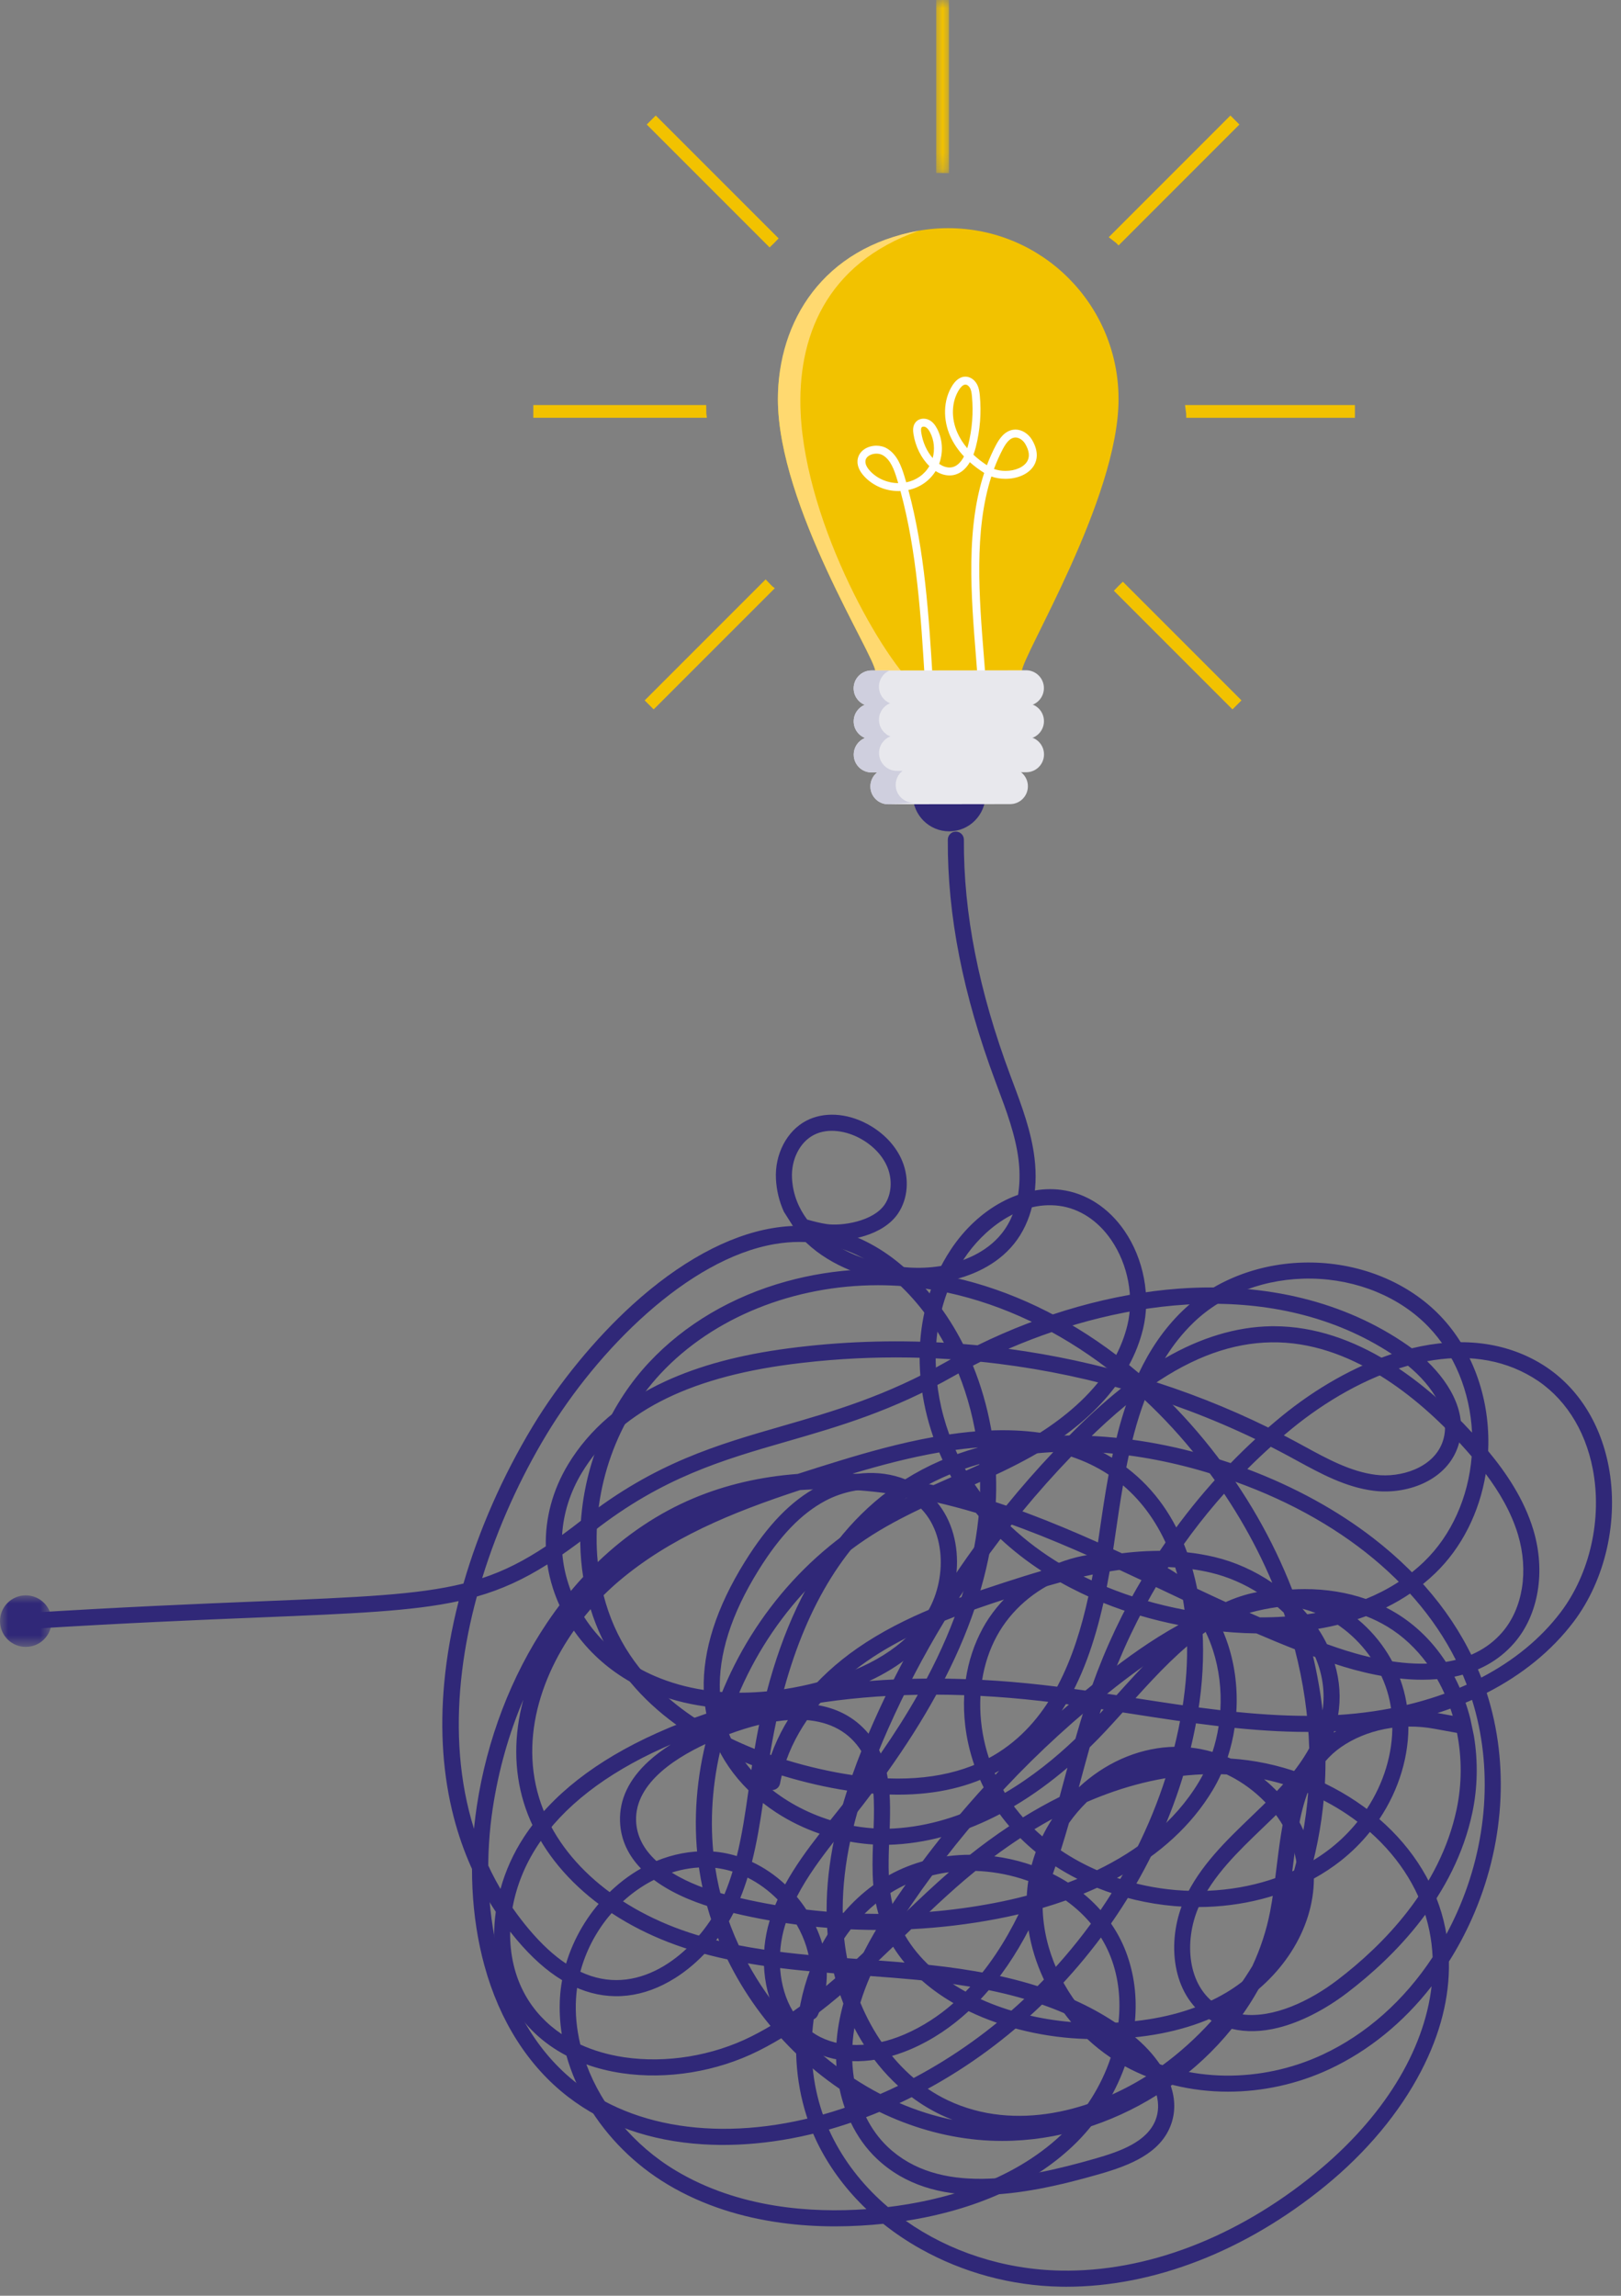 <?xml version="1.0" encoding="UTF-8"?>
<!DOCTYPE svg PUBLIC '-//W3C//DTD SVG 1.0//EN'
          'http://www.w3.org/TR/2001/REC-SVG-20010904/DTD/svg10.dtd'>
<svg height="143" viewBox="0 0 101 143" width="101" xmlns="http://www.w3.org/2000/svg" xmlns:xlink="http://www.w3.org/1999/xlink"
><rect x="0" y="0" width="101" height="143" fill="#808080" stroke="none"/><defs
  ><path d="M0 0L3.213 0 3.213 3.212 0 3.212z" id="a"
    /><path d="M0 1.42108547e-14L1 1.42108547e-14 1 10.784 0 10.784z" id="c"
  /></defs
  ><g fill="none" fill-rule="evenodd"
  ><g
    ><path d="M91.835,108.127 C92.097,109.711 92.068,111.352 91.738,112.908 C90.636,118.105 86.895,121.875 83.951,124.121 C82.562,125.182 81.039,125.957 79.662,126.302 C78.611,126.567 77.627,126.589 76.746,126.374 C75.661,127.72 74.376,128.917 72.948,129.925 C73.221,130.732 73.26,131.585 72.929,132.426 C72.257,134.136 70.408,134.876 68.511,135.421 C66.065,136.124 63.471,136.721 61.048,136.721 C58.63,136.721 56.382,136.127 54.617,134.45 C53.961,133.827 53.424,133.07 53.015,132.219 C52.939,132.245 52.863,132.271 52.787,132.296 C49.754,133.308 46.64,133.748 43.783,133.567 C40.494,133.36 37.669,132.363 35.388,130.605 C32.925,128.708 31.126,125.884 30.183,122.436 C29.349,119.388 29.186,115.949 29.711,112.491 C30.339,108.351 31.849,104.409 34.078,101.091 C34.771,100.059 35.526,99.102 36.336,98.226 C36.12,96.857 36.094,95.428 36.267,93.982 C36.677,90.544 38.157,87.308 40.435,84.871 C42.651,82.5 45.611,80.753 48.995,79.819 C52.035,78.981 55.269,78.827 58.39,79.37 C58.635,78.836 58.92,78.323 59.244,77.833 C60.954,75.252 63.654,73.793 66.123,74.117 C67.675,74.32 69.074,75.226 70.063,76.667 C71.266,78.422 71.709,80.764 71.219,82.78 C71.023,83.584 70.724,84.332 70.35,85.026 C70.554,85.192 70.756,85.36 70.957,85.532 C71.632,84.103 72.505,82.787 73.665,81.665 C75.707,79.691 78.654,78.59 81.745,78.642 C84.839,78.695 87.744,79.898 89.717,81.941 C91.69,83.984 92.789,86.93 92.734,90.024 C92.732,90.144 92.728,90.264 92.722,90.384 C93.836,91.726 94.963,93.379 95.539,95.297 C96.317,97.89 95.864,100.584 94.357,102.329 C93.333,103.514 92.021,104.152 90.62,104.439 C90.861,104.901 91.074,105.389 91.257,105.899 C91.395,106.283 91.515,106.674 91.615,107.071 M53.961,131.877 C54.311,132.581 54.763,133.207 55.307,133.724 C58.475,136.733 63.62,135.784 68.234,134.458 C69.772,134.017 71.457,133.43 71.997,132.059 C72.195,131.554 72.199,131.027 72.069,130.51 C69.206,132.305 65.856,133.357 62.445,133.357 C61.932,133.357 61.418,133.334 60.904,133.285 C58.811,133.087 56.742,132.493 54.792,131.548 C54.517,131.662 54.24,131.772 53.961,131.877 M32.605,105.877 C31.713,107.974 31.064,110.249 30.701,112.641 C29.842,118.306 30.782,125.792 35.999,129.811 C39.986,132.883 46.143,133.457 52.47,131.346 C52.525,131.327 52.579,131.309 52.634,131.29 C52.502,130.91 52.393,130.515 52.309,130.11 C51.31,129.431 50.36,128.653 49.473,127.783 C47.753,126.097 46.35,124.147 45.325,122.05 C44.58,121.891 43.839,121.704 43.108,121.481 C37.814,119.873 33.897,116.429 32.63,112.27 C32.018,110.262 32.013,108.078 32.605,105.877 M56.043,130.999 C57.113,131.46 58.223,131.813 59.357,132.043 C59.107,131.948 58.862,131.843 58.622,131.729 C57.987,131.428 57.38,131.06 56.807,130.63 C56.554,130.757 56.299,130.879 56.043,130.999 M57.806,130.109 C58.205,130.38 58.621,130.619 59.051,130.824 C63.305,132.84 68.134,131.421 71.514,129.269 C71.099,128.618 70.533,128.029 69.968,127.574 C68.444,126.351 66.711,125.485 64.924,124.863 C62.768,126.947 60.373,128.711 57.806,130.109 M53.208,129.471 C53.741,129.82 54.289,130.141 54.851,130.433 C55.223,130.272 55.593,130.102 55.958,129.926 C55.078,129.12 54.297,128.157 53.643,127.06 C53.499,126.82 53.363,126.575 53.233,126.326 C53.054,127.402 53.051,128.469 53.208,129.471 M53.607,124.748 C54.377,126.614 55.52,128.235 56.927,129.437 C59.428,128.117 61.749,126.449 63.823,124.511 C61.512,123.834 59.163,123.518 57.1,123.32 C56.148,123.229 55.176,123.155 54.224,123.085 C53.989,123.625 53.78,124.18 53.607,124.748 M65.708,124.08 C67.431,124.722 69.102,125.594 70.595,126.793 C71.25,127.319 71.877,127.974 72.348,128.703 C73.485,127.881 74.539,126.928 75.496,125.87 C75.365,125.792 75.236,125.707 75.112,125.616 C72.849,123.954 72.754,120.598 73.813,118.285 C74.75,116.239 76.387,114.667 77.97,113.147 C78.19,112.936 78.409,112.725 78.627,112.513 C79.706,111.462 80.824,110.259 81.574,108.9 C81.511,106.841 81.208,104.773 80.677,102.732 C79.874,102.417 79.076,102.086 78.284,101.744 C77.278,101.731 76.365,101.656 75.6,101.564 C75.429,101.544 75.258,101.522 75.087,101.498 C75.033,101.524 74.978,101.55 74.924,101.577 C75.019,103.202 74.927,104.91 74.644,106.637 C73.707,112.357 71.133,117.82 67.201,122.436 C66.719,123.002 66.221,123.551 65.708,124.08 M46.595,122.294 C47.955,124.793 49.868,126.998 52.117,128.702 C52.059,127.832 52.107,126.933 52.267,126.031 C52.342,125.614 52.436,125.204 52.548,124.801 C52.313,124.19 52.116,123.56 51.96,122.917 C50.176,122.776 48.374,122.602 46.595,122.294 M77.423,125.479 C79.348,125.719 81.609,124.649 83.343,123.325 C86.153,121.181 89.72,117.597 90.758,112.7 C91.096,111.105 91.087,109.474 90.781,107.941 C90.311,107.857 89.837,107.771 89.361,107.683 C87.296,107.301 85.123,107.731 83.546,108.833 C83.179,109.089 82.863,109.38 82.588,109.701 C82.588,109.993 82.583,110.284 82.574,110.575 C82.456,114.252 81.525,117.931 79.881,121.215 C79.56,121.855 79.214,122.477 78.843,123.079 C78.439,123.915 77.962,124.717 77.423,125.479 M80.215,112.331 C79.921,112.643 79.622,112.942 79.326,113.231 C79.107,113.444 78.885,113.657 78.664,113.87 C77.148,115.325 75.581,116.829 74.724,118.702 C73.83,120.656 73.87,123.46 75.705,124.808 C75.853,124.917 76.007,125.013 76.165,125.095 C76.842,124.271 77.466,123.391 78.029,122.466 C78.533,121.385 78.91,120.246 79.138,119.066 C79.307,118.195 79.423,117.251 79.535,116.339 C79.703,114.983 79.873,113.607 80.215,112.331 M54.681,122.114 C55.515,122.176 56.361,122.243 57.195,122.323 C59.472,122.541 62.088,122.901 64.646,123.714 C69.31,119.043 72.591,112.97 73.655,106.475 C73.905,104.947 74.002,103.472 73.954,102.077 C72.269,103.001 70.777,104.093 69.54,105.058 C64.603,108.908 60.309,113.482 56.777,118.651 C56.057,119.705 55.312,120.865 54.681,122.114 M53.014,122.997 C53.035,123.074 53.057,123.152 53.079,123.229 C53.108,123.155 53.138,123.081 53.168,123.008 C53.117,123.004 53.066,123.001 53.014,122.997 M52.78,121.975 C53.055,121.995 53.329,122.015 53.603,122.035 C54.294,120.596 55.137,119.274 55.949,118.085 C57.842,115.316 59.95,112.714 62.255,110.3 C60.485,111.291 58.377,111.788 55.952,111.788 C55.258,111.788 54.537,111.747 53.792,111.666 C52.74,114.881 52.347,117.715 52.564,120.386 C52.607,120.924 52.68,121.455 52.78,121.975 M46.03,121.171 C47.91,121.539 49.836,121.74 51.747,121.895 C51.665,121.423 51.604,120.947 51.565,120.468 C51.341,117.711 51.731,114.805 52.782,111.533 C52.14,111.435 51.481,111.308 50.805,111.153 C50.14,111 49.436,110.816 48.71,110.593 C48.669,110.759 48.634,110.926 48.602,111.093 C48.552,111.365 48.29,111.545 48.018,111.494 C47.746,111.443 47.567,111.182 47.617,110.91 C47.657,110.699 47.702,110.49 47.755,110.282 C46.805,109.952 45.832,109.555 44.872,109.076 C44.325,111.456 44.2,113.914 44.561,116.318 C44.814,118 45.318,119.632 46.03,121.171 M36.801,100.233 C34.099,103.35 32.301,107.752 33.588,111.978 C34.758,115.817 38.425,119.011 43.399,120.523 C43.865,120.664 44.335,120.791 44.81,120.905 C44.216,119.47 43.797,117.979 43.57,116.467 C43.177,113.852 43.332,111.176 43.96,108.594 C41.858,107.415 39.878,105.814 38.42,103.641 C37.722,102.602 37.18,101.454 36.801,100.233 M81.52,111.54 C80.96,112.98 80.748,114.693 80.53,116.462 C80.503,116.68 80.476,116.9 80.448,117.121 C81.014,115.324 81.379,113.447 81.52,111.54 M54.126,110.693 C57.41,111.017 60.134,110.496 62.251,109.134 C65.464,107.068 66.964,103.332 67.814,99.442 C67.664,99.374 67.515,99.305 67.367,99.234 C66.922,99.021 66.489,98.797 66.07,98.561 C65.015,98.847 63.969,99.173 62.94,99.507 C61.592,99.944 60.214,100.407 58.864,100.949 C57.552,103.106 56.376,105.352 55.342,107.679 C54.878,108.723 54.473,109.726 54.126,110.693 M48.998,109.634 C49.702,109.85 50.385,110.029 51.029,110.176 C51.743,110.34 52.435,110.471 53.107,110.569 C53.479,109.511 53.919,108.414 54.426,107.273 C55.288,105.332 56.247,103.447 57.3,101.623 C56.151,102.156 55.04,102.764 54.002,103.483 C51.56,105.176 49.825,107.321 48.998,109.634 M45.125,108.082 C46.094,108.578 47.082,108.986 48.046,109.322 C48.94,106.802 50.807,104.479 53.431,102.659 C54.915,101.631 56.529,100.825 58.181,100.145 C59.243,98.422 60.39,96.755 61.622,95.149 C61.337,94.852 61.065,94.546 60.804,94.232 C59.945,93.975 59.098,93.752 58.264,93.562 C57.084,94.099 55.908,94.672 54.803,95.333 C50.037,98.185 46.584,102.901 45.125,108.082 M83.163,103.641 C83.479,104.696 83.554,105.779 83.371,106.841 C83.308,107.213 83.215,107.574 83.098,107.926 C84.878,106.737 87.274,106.278 89.543,106.698 C89.868,106.758 90.193,106.817 90.517,106.876 C90.275,106.069 89.949,105.3 89.546,104.591 C89.238,104.617 88.928,104.629 88.618,104.629 C86.619,104.629 84.626,104.127 83.163,103.641 M37.607,99.367 C37.949,100.696 38.495,101.955 39.252,103.082 C40.561,105.032 42.331,106.496 44.227,107.594 C45.791,102.257 49.373,97.415 54.288,94.473 C55.044,94.021 55.826,93.612 56.616,93.228 C54.239,92.806 51.974,92.668 49.85,92.816 C45.557,94.222 41.73,95.806 38.568,98.483 C38.241,98.76 37.92,99.055 37.607,99.367 M68.752,99.843 C68.214,102.242 67.428,104.588 66.154,106.561 C67.053,105.771 67.977,105.006 68.924,104.268 C70.185,103.284 71.705,102.172 73.43,101.221 C71.792,100.898 70.228,100.437 68.752,99.843 M81.81,103.163 C82.076,104.289 82.275,105.416 82.405,106.542 C82.577,105.383 82.393,104.255 81.95,103.215 C81.903,103.197 81.856,103.18 81.81,103.163 M82.678,102.412 C82.882,102.485 83.086,102.556 83.29,102.626 C84.759,103.129 86.876,103.686 88.923,103.626 C88.243,102.695 87.411,101.907 86.453,101.328 C86.03,101.072 85.582,100.852 85.112,100.669 C84.127,101.037 83.12,101.291 82.131,101.46 C82.337,101.771 82.519,102.089 82.678,102.412 M86.361,100.131 C86.569,100.237 86.773,100.35 86.972,100.47 C88.213,101.221 89.265,102.255 90.085,103.519 C91.421,103.305 92.663,102.757 93.599,101.674 C94.884,100.186 95.26,97.853 94.58,95.585 C94.157,94.177 93.397,92.908 92.572,91.809 C92.176,94.216 91.075,96.406 89.429,97.993 C88.491,98.897 87.45,99.596 86.361,100.131 M78.498,100.744 C79.002,100.747 79.529,100.732 80.069,100.695 C80.041,100.613 80.013,100.53 79.984,100.448 C79.86,100.329 79.732,100.214 79.601,100.102 C79.022,100.181 78.437,100.3 77.852,100.461 C78.067,100.556 78.282,100.65 78.498,100.744 M80.943,99.99 C81.121,100.172 81.291,100.359 81.453,100.552 C82.085,100.464 82.725,100.34 83.364,100.172 C82.588,100.027 81.776,99.965 80.943,99.99 M74.826,100.448 C74.862,100.454 74.898,100.459 74.934,100.465 C75.019,100.426 75.105,100.388 75.191,100.35 C75.057,100.288 74.924,100.226 74.79,100.163 C74.803,100.258 74.814,100.353 74.826,100.448 M68.959,98.854 C70.462,99.471 72.086,99.948 73.804,100.274 C73.777,100.066 73.745,99.859 73.71,99.655 C73.329,99.475 72.95,99.295 72.572,99.116 C71.64,98.674 70.698,98.227 69.748,97.787 C69.545,97.814 69.342,97.845 69.139,97.879 C69.083,98.203 69.023,98.529 68.959,98.854 M74.592,98.963 C75.217,99.258 75.846,99.551 76.479,99.841 C76.767,99.74 77.06,99.646 77.356,99.559 C77.735,99.449 78.114,99.355 78.493,99.277 C77.545,98.665 76.499,98.21 75.439,97.96 C75.061,97.871 74.681,97.8 74.3,97.745 C74.354,97.938 74.405,98.135 74.453,98.334 C74.503,98.541 74.549,98.751 74.592,98.963 M81.296,98.983 C82.634,98.983 83.921,99.19 85.101,99.598 C86.401,99.07 87.646,98.32 88.734,97.271 C90.431,95.635 91.49,93.278 91.697,90.722 C91.467,90.454 91.24,90.2 91.021,89.961 C88.335,87.022 84.105,83.535 79.209,83.613 C76.781,83.652 74.363,84.514 71.803,86.282 C73.1,87.472 74.326,88.793 75.465,90.234 C77.602,92.94 79.297,95.888 80.511,99.007 C80.774,98.991 81.036,98.983 81.296,98.983 M62.341,95.858 C61.43,97.051 60.567,98.278 59.751,99.536 C60.714,99.183 61.68,98.862 62.63,98.554 C63.378,98.312 64.134,98.073 64.897,97.851 C63.971,97.247 63.118,96.582 62.341,95.858 M73.963,96.693 C74.533,96.755 75.102,96.851 75.67,96.985 C76.938,97.285 78.173,97.841 79.273,98.591 C78.136,95.888 76.594,93.28 74.678,90.856 C73.631,89.53 72.509,88.31 71.325,87.204 C70.823,88.534 70.464,89.951 70.177,91.406 C70.203,91.425 70.229,91.445 70.255,91.465 C71.927,92.75 73.17,94.504 73.963,96.693 M67.513,98.2 C67.68,98.283 67.848,98.363 68.018,98.443 C68.042,98.32 68.064,98.198 68.087,98.075 C67.895,98.115 67.704,98.156 67.513,98.2 M71.741,97.614 C72.163,97.813 72.583,98.012 73.001,98.211 C73.15,98.281 73.299,98.352 73.449,98.423 C73.381,98.155 73.306,97.893 73.225,97.635 C72.731,97.604 72.237,97.598 71.741,97.614 M62.958,95.063 C63.922,95.971 65.009,96.782 66.203,97.488 C66.839,97.322 67.479,97.172 68.122,97.044 C66.664,96.391 65.189,95.767 63.704,95.21 C63.481,95.126 63.258,95.045 63.036,94.965 C63.01,94.998 62.984,95.031 62.958,95.063 M54.708,80.055 C49.488,80.055 44.454,82.038 41.167,85.555 C38.204,88.725 36.836,93.183 37.244,97.3 C39.032,95.581 41.05,94.233 43.22,93.322 C45.208,92.488 47.377,91.983 49.701,91.81 C50.559,91.531 51.436,91.258 52.328,90.984 C54.017,90.467 56.045,89.892 58.152,89.512 C57.765,88.403 57.503,87.249 57.381,86.086 C57.165,84.037 57.38,82.086 58.005,80.322 C56.908,80.143 55.803,80.055 54.708,80.055 M69.361,96.506 C69.542,96.588 69.722,96.671 69.903,96.754 C70.885,96.632 71.871,96.577 72.856,96.613 C72.183,94.964 71.214,93.573 69.971,92.522 C69.786,93.586 69.63,94.662 69.475,95.73 L69.402,96.231 C69.388,96.322 69.375,96.414 69.361,96.506 M63.703,94.141 C63.82,94.184 63.938,94.228 64.056,94.272 C65.524,94.822 66.977,95.435 68.412,96.076 L68.483,95.586 C68.66,94.369 68.843,93.111 69.075,91.854 C68.342,91.371 67.56,91.002 66.742,90.73 C65.682,91.831 64.669,92.968 63.703,94.141 M61.387,93.36 C61.822,93.494 62.259,93.636 62.699,93.786 C63.637,92.633 64.62,91.513 65.646,90.427 C65.433,90.379 65.218,90.337 65.001,90.301 C64.739,90.461 64.481,90.611 64.229,90.751 C63.093,91.384 61.904,91.938 60.729,92.463 C60.936,92.769 61.155,93.068 61.387,93.36 M53.122,91.791 C53.297,91.801 53.472,91.813 53.648,91.826 C55.105,91.939 56.613,92.167 58.163,92.507 C58.536,92.339 58.908,92.174 59.278,92.011 C58.998,91.513 58.745,90.998 58.521,90.47 C56.713,90.782 54.888,91.262 53.122,91.791 M59.535,90.313 C59.732,90.752 59.951,91.183 60.194,91.605 C61.235,91.14 62.287,90.656 63.295,90.119 C62.075,90.061 60.813,90.139 59.535,90.313 M67.521,89.936 C68.141,90.173 68.727,90.46 69.283,90.798 C69.516,89.689 69.798,88.589 70.158,87.526 C69.342,88.195 68.509,88.953 67.655,89.802 C67.61,89.847 67.566,89.891 67.521,89.936 M66.19,89.516 C66.28,89.538 66.369,89.562 66.457,89.586 C66.62,89.421 66.784,89.256 66.949,89.092 C68.072,87.974 69.152,87.019 70.207,86.209 C70.081,86.102 69.954,85.997 69.827,85.892 C68.838,87.368 67.517,88.569 66.19,89.516 M59.009,80.511 C58.01,83.226 58.077,86.409 59.145,89.349 C59.95,89.231 60.76,89.146 61.561,89.109 C62.716,89.056 63.794,89.1 64.802,89.244 C66.321,88.275 67.926,86.959 69.039,85.268 C65.939,82.898 62.522,81.264 59.009,80.511 M79.371,82.61 C84.538,82.61 88.925,86.194 91.72,89.24 C91.595,86.696 90.623,84.323 88.996,82.637 C87.207,80.784 84.558,79.693 81.728,79.644 C78.9,79.596 76.214,80.595 74.362,82.385 C73.667,83.057 73.083,83.802 72.587,84.603 C74.808,83.316 77.03,82.646 79.193,82.611 C79.252,82.61 79.312,82.61 79.371,82.61 M59.406,79.572 C62.961,80.365 66.412,82.02 69.549,84.398 C69.847,83.818 70.085,83.2 70.245,82.543 C70.67,80.795 70.283,78.761 69.236,77.234 C68.411,76.03 67.259,75.276 65.993,75.11 C63.45,74.778 61.219,76.667 60.08,78.386 C59.828,78.766 59.604,79.162 59.406,79.572" fill="#302878"
      /><path d="M66.444,142.439 C66.318,142.439 66.192,142.438 66.066,142.435 C63.015,142.377 60.003,141.562 57.354,140.078 C56.524,139.613 55.747,139.091 55.03,138.518 C55.029,138.518 55.027,138.518 55.025,138.519 C51.403,138.9 46.132,138.783 41.59,136.064 C39.553,134.844 37.838,133.136 36.632,131.124 C36.037,130.13 35.588,129.095 35.293,128.044 C33.813,127.27 32.634,126.153 31.851,124.752 C31,123.231 30.65,121.416 30.84,119.504 C30.854,119.364 30.87,119.223 30.89,119.084 C29.707,117.306 28.831,115.339 28.277,113.213 C27.604,110.632 27.403,107.81 27.679,104.826 C27.832,103.163 28.136,101.454 28.578,99.731 C25.704,100.36 22.067,100.509 16.171,100.75 C12.391,100.905 7.686,101.098 1.638,101.479 C1.361,101.495 1.124,101.286 1.107,101.01 C1.089,100.734 1.299,100.496 1.575,100.479 C7.634,100.097 12.345,99.904 16.13,99.749 C22.407,99.492 26.037,99.343 28.877,98.638 C29.839,95.317 31.303,91.974 33.187,88.85 C34.82,86.143 37.085,83.383 39.403,81.277 C42.326,78.621 45.342,76.97 48.124,76.501 C51.038,76.01 53.721,76.765 56.099,78.744 C57.681,80.061 59.007,81.754 60.004,83.718 C60.305,83.742 60.605,83.768 60.906,83.797 C64.954,81.808 69.337,80.568 73.451,80.268 C78.887,79.872 83.813,81.089 87.697,83.79 C87.787,83.852 87.877,83.917 87.966,83.984 C90.986,83.252 93.765,83.582 96.02,84.946 C98.196,86.261 99.69,88.527 100.227,91.324 C100.871,94.678 100.034,98.395 98.044,101.025 C96.676,102.832 94.833,104.323 92.632,105.448 C94.065,109.895 93.737,114.983 91.698,119.538 C91.282,120.467 90.807,121.352 90.278,122.185 C90.323,124.412 89.745,126.695 88.549,129 C87.204,131.593 85.135,134.072 82.565,136.167 C77.595,140.221 71.885,142.439 66.444,142.439 M56.438,138.335 C59.133,140.236 62.518,141.366 66.085,141.434 C71.401,141.535 77.029,139.389 81.932,135.391 C86.178,131.928 88.735,127.754 89.198,123.723 C87.453,125.97 85.281,127.745 82.834,128.887 C80.829,129.823 78.65,130.289 76.514,130.289 C74.237,130.289 72.008,129.759 70.086,128.704 C69.422,130.563 68.29,132.306 66.853,133.668 C64.326,136.064 60.746,137.664 56.438,138.335 M36.535,128.588 C37.504,131.216 39.484,133.635 42.105,135.204 C46.036,137.558 50.581,137.85 53.984,137.605 C52.785,136.464 51.797,135.163 51.06,133.741 C50.029,131.754 49.53,129.412 49.611,127.074 C49.458,126.94 49.314,126.799 49.18,126.65 C48.561,127.046 47.922,127.414 47.26,127.745 C44.665,129.045 41.562,129.552 38.747,129.136 C37.965,129.02 37.225,128.836 36.535,128.588 M50.577,127.739 C50.603,129.63 51.047,131.541 51.949,133.28 C52.776,134.874 53.932,136.289 55.329,137.476 C58.585,137.085 62.968,135.972 66.164,132.941 C67.588,131.591 68.625,129.919 69.206,128.168 C68.688,127.819 68.2,127.43 67.747,127.007 C67.719,127.006 67.691,127.006 67.663,127.005 C65.225,126.933 62.609,126.364 60.351,125.272 C59.317,126.228 58.124,127.051 56.749,127.643 C54.504,128.609 52.275,128.64 50.577,127.739 M70.39,127.725 C70.437,127.753 70.485,127.78 70.533,127.806 C73.987,129.72 78.538,129.786 82.411,127.979 C85.13,126.71 87.493,124.604 89.263,121.91 C89.239,121.361 89.173,120.818 89.065,120.281 C88.588,117.916 87.245,115.778 85.356,114.11 C84.831,114.761 84.228,115.363 83.554,115.896 C83.03,116.31 82.465,116.683 81.865,117.013 C81.86,118.572 81.369,120.155 80.444,121.593 C79.567,122.954 78.351,124.122 76.926,124.972 C75.152,126.03 73.023,126.681 70.573,126.916 C70.522,127.185 70.461,127.455 70.39,127.725 M36.159,127.352 C36.981,127.729 37.898,127.997 38.894,128.145 C41.51,128.532 44.396,128.059 46.812,126.849 C47.418,126.546 48.006,126.209 48.578,125.845 C47.474,124.047 47.352,121.63 47.945,119.668 C47.949,119.653 47.954,119.639 47.958,119.625 C47.201,119.492 46.448,119.337 45.701,119.159 C44.85,120.819 43.553,122.273 42.073,123.206 C40.12,124.439 38.056,124.673 36.105,123.886 C36.056,123.866 36.007,123.845 35.957,123.824 C35.927,124.042 35.905,124.262 35.891,124.484 C35.834,125.435 35.929,126.4 36.159,127.352 M50.613,126.588 C50.686,126.64 50.762,126.689 50.84,126.736 C52.264,127.601 54.325,127.596 56.353,126.723 C57.501,126.229 58.514,125.556 59.408,124.772 C57.864,123.878 56.544,122.711 55.647,121.261 C54.177,122.675 52.668,124.09 51.037,125.342 C51.009,125.407 50.979,125.473 50.948,125.538 C50.895,125.651 50.805,125.734 50.7,125.781 C50.663,126.049 50.634,126.318 50.613,126.588 M69.293,127 C69.359,127.05 69.425,127.099 69.492,127.147 C69.504,127.095 69.515,127.043 69.526,126.99 C69.449,126.994 69.371,126.997 69.293,127 M31.786,120.321 C31.761,121.731 32.07,123.092 32.725,124.263 C33.273,125.242 34.046,126.065 35.002,126.706 C34.883,125.945 34.846,125.181 34.891,124.424 C34.913,124.063 34.957,123.701 35.023,123.342 C34.058,122.759 33.123,121.924 32.19,120.816 C32.052,120.653 31.918,120.488 31.786,120.321 M68.155,126.013 C68.68,126.018 69.191,126.007 69.689,125.979 C69.843,124.582 69.698,123.197 69.221,121.943 C68.684,120.528 67.705,119.304 66.406,118.378 C65.937,118.544 65.457,118.699 64.964,118.844 C65.026,121.46 66.215,124.079 68.155,126.013 M61.101,124.526 C62.857,125.321 64.832,125.791 66.742,125.95 C65.35,124.297 64.414,122.296 64.088,120.23 C63.323,121.697 62.343,123.202 61.101,124.526 M67.506,117.958 C68.708,118.943 69.624,120.18 70.158,121.587 C70.669,122.932 70.855,124.392 70.716,125.894 C72.916,125.655 74.824,125.059 76.413,124.112 C78.942,122.603 80.632,120.063 80.841,117.519 C78.561,118.527 75.894,118.961 73.169,118.728 C71.512,118.587 69.869,118.197 68.355,117.589 C68.078,117.716 67.794,117.839 67.506,117.958 M48.958,119.787 C48.939,119.843 48.921,119.9 48.904,119.957 C48.388,121.665 48.477,123.759 49.409,125.291 C49.554,125.19 49.698,125.088 49.841,124.984 C49.852,124.923 49.864,124.862 49.876,124.802 C50.028,124.05 50.238,123.327 50.502,122.639 C50.444,121.723 50.154,120.783 49.637,119.882 C49.41,119.852 49.184,119.82 48.958,119.787 M56.386,120.548 C57.237,122.022 58.577,123.187 60.163,124.057 C61.587,122.603 62.664,120.879 63.467,119.239 C63.029,119.342 62.582,119.437 62.128,119.524 C60.366,119.861 58.578,120.075 56.781,120.166 C56.649,120.294 56.517,120.421 56.386,120.548 M51.513,122.771 C51.523,123.086 51.51,123.399 51.473,123.708 C52.751,122.644 53.964,121.491 55.155,120.344 C55.135,120.301 55.116,120.259 55.097,120.216 C54.401,120.221 53.705,120.208 53.009,120.177 C52.399,120.962 51.899,121.837 51.513,122.771 M36.161,122.817 C36.267,122.867 36.374,122.913 36.481,122.957 C39.968,124.365 43.206,121.614 44.698,118.907 C43.706,118.639 42.068,118.085 40.744,117.096 C38.574,118.187 36.822,120.318 36.161,122.817 M31.933,118.836 C32.249,119.29 32.59,119.736 32.956,120.171 C33.729,121.088 34.494,121.797 35.27,122.312 C35.74,120.741 36.613,119.252 37.799,118.044 C38.457,117.374 39.176,116.82 39.936,116.389 C39.195,115.621 38.673,114.655 38.632,113.453 C38.585,112.09 39.187,110.828 40.421,109.701 C40.815,109.342 41.275,108.996 41.797,108.664 C41.64,108.732 41.484,108.8 41.329,108.87 C37.718,110.492 35.081,112.544 33.491,114.969 C32.693,116.184 32.171,117.51 31.933,118.836 M50.836,120.02 C50.996,120.366 51.129,120.716 51.233,121.067 C51.416,120.735 51.613,120.415 51.824,120.107 C51.495,120.082 51.165,120.053 50.836,120.02 M85.944,113.31 C88.092,115.17 89.534,117.538 90.047,120.083 C90.073,120.214 90.098,120.345 90.119,120.476 C90.356,120.039 90.577,119.59 90.783,119.129 C92.702,114.842 93.03,110.067 91.719,105.885 C90.488,106.434 89.158,106.877 87.748,107.204 C87.828,109.312 87.178,111.465 85.944,113.31 M53.868,119.204 C54.157,119.211 54.446,119.215 54.735,119.215 C54.673,119.003 54.619,118.787 54.574,118.567 C54.328,118.768 54.093,118.981 53.868,119.204 M55.477,117.914 C55.495,118.036 55.515,118.156 55.538,118.276 C55.599,118.595 55.681,118.904 55.78,119.202 C55.973,119.197 56.166,119.191 56.358,119.183 C57.26,118.317 58.183,117.444 59.131,116.619 C57.813,116.794 56.562,117.229 55.477,117.914 M50.238,118.947 C51.008,119.038 51.78,119.106 52.555,119.151 C53.108,118.502 53.73,117.923 54.414,117.425 C54.343,116.589 54.361,115.733 54.392,114.89 C53.626,114.842 52.857,114.72 52.102,114.528 C51.192,115.681 50.307,116.87 49.647,118.149 C49.858,118.402 50.055,118.668 50.238,118.947 M60.784,116.538 C60.542,116.735 60.307,116.93 60.08,117.124 C59.345,117.752 58.621,118.416 57.91,119.088 C59.263,118.977 60.609,118.795 61.94,118.54 C62.59,118.416 63.274,118.264 63.975,118.079 C63.984,117.912 63.998,117.745 64.016,117.579 C64.03,117.44 64.048,117.303 64.07,117.165 C63.925,117.113 63.779,117.064 63.63,117.018 C62.689,116.726 61.73,116.567 60.784,116.538 M46.124,118.229 C46.845,118.397 47.572,118.542 48.302,118.667 C48.35,118.551 48.4,118.435 48.451,118.321 C47.892,117.755 47.256,117.292 46.577,116.954 C46.444,117.385 46.294,117.81 46.124,118.229 M41.855,116.641 C42.929,117.315 44.148,117.726 45.036,117.96 C45.071,117.969 45.105,117.978 45.14,117.987 C45.332,117.528 45.499,117.057 45.644,116.578 C45.139,116.42 44.619,116.33 44.098,116.316 C43.335,116.295 42.579,116.411 41.855,116.641 M69.594,116.973 C70.758,117.364 71.99,117.622 73.255,117.73 C75.975,117.962 78.627,117.491 80.836,116.418 C80.679,114.801 79.86,113.203 78.536,111.965 C77.899,111.368 77.186,110.885 76.432,110.528 C76.338,110.524 76.243,110.52 76.149,110.517 C76.126,110.516 76.102,110.516 76.079,110.515 C75.923,110.858 75.75,111.19 75.558,111.51 C74.257,113.675 72.299,115.486 69.739,116.894 C69.691,116.92 69.643,116.947 69.594,116.973 M29.711,99.447 C28.051,105.558 27.981,112.178 31.184,117.661 C31.498,116.522 31.994,115.423 32.653,114.419 C34.35,111.832 37.131,109.658 40.918,107.956 C41.919,107.506 42.95,107.101 44.009,106.74 C43.98,106.592 43.956,106.442 43.935,106.291 C42.758,106.129 41.559,105.821 40.382,105.313 C37.514,104.074 35.352,101.747 34.45,98.929 C34.293,98.439 34.178,97.943 34.104,97.446 C32.635,98.372 31.267,99.002 29.711,99.447 M46.852,115.976 C47.595,116.323 48.296,116.798 48.92,117.381 C49.531,116.264 50.287,115.225 51.071,114.219 C50.115,113.889 49.198,113.444 48.361,112.898 C48.074,112.71 47.799,112.513 47.537,112.307 C47.36,113.531 47.158,114.766 46.852,115.976 M65.597,116.729 C65.926,116.893 66.242,117.071 66.545,117.264 C66.74,117.19 66.935,117.114 67.13,117.035 C66.654,116.794 66.198,116.533 65.764,116.252 C65.709,116.411 65.654,116.57 65.597,116.729 M55.394,114.91 C55.371,115.544 55.355,116.183 55.38,116.807 C56.885,115.969 58.633,115.535 60.437,115.531 C61.186,114.935 62.005,114.332 62.884,113.75 C62.74,113.582 62.6,113.41 62.465,113.234 C62.407,113.158 62.349,113.081 62.293,113.003 C60.348,114.024 58.163,114.752 55.785,114.893 C55.655,114.901 55.525,114.906 55.394,114.91 M66.092,115.256 C66.793,115.729 67.55,116.143 68.349,116.493 C70.835,115.293 73.167,113.544 74.699,110.994 C74.791,110.839 74.879,110.682 74.963,110.521 C72.373,110.619 69.936,111.284 67.725,112.241 C67.314,112.642 66.937,113.083 66.604,113.556 C66.441,114.123 66.272,114.691 66.092,115.256 M61.952,115.629 C62.613,115.715 63.275,115.859 63.927,116.061 C64.045,116.098 64.161,116.136 64.277,116.176 C64.35,115.9 64.436,115.627 64.533,115.358 C64.198,115.084 63.878,114.796 63.575,114.494 C63.007,114.866 62.467,115.246 61.952,115.629 M44.502,108.389 C42.235,109.359 39.551,111.018 39.633,113.419 C39.665,114.341 40.089,115.18 40.898,115.92 C41.933,115.493 43.024,115.285 44.125,115.314 C44.727,115.331 45.327,115.433 45.909,115.612 C46.241,114.27 46.445,112.882 46.637,111.516 C45.698,110.593 44.974,109.534 44.502,108.389 M78.763,110.832 C78.919,110.96 79.072,111.094 79.221,111.233 C80.61,112.533 81.51,114.193 81.78,115.906 C82.184,115.663 82.57,115.397 82.933,115.11 C83.55,114.622 84.102,114.071 84.582,113.475 C82.922,112.215 80.924,111.289 78.763,110.832 M64.451,113.942 C64.611,114.094 64.776,114.242 64.946,114.387 C65.128,114.015 65.333,113.652 65.562,113.301 C65.183,113.508 64.812,113.723 64.451,113.942 M55.252,110.428 C55.487,111.534 55.476,112.723 55.433,113.906 C55.531,113.903 55.629,113.899 55.726,113.893 C57.91,113.764 59.929,113.1 61.738,112.162 C60.892,110.748 60.334,109.128 60.141,107.489 C60.065,106.847 60.044,106.213 60.077,105.592 C59.492,105.571 58.913,105.56 58.338,105.558 C57.469,107.141 56.443,108.759 55.252,110.428 M52.796,113.657 C53.341,113.774 53.89,113.851 54.431,113.887 C54.46,113.089 54.475,112.312 54.41,111.579 C54.015,112.108 53.603,112.642 53.175,113.182 C53.049,113.34 52.923,113.498 52.796,113.657 M47.7,111.149 C48.854,112.164 50.262,112.917 51.736,113.378 C51.798,113.3 51.86,113.223 51.922,113.145 C52.079,112.95 52.235,112.754 52.39,112.559 C53.018,111.767 53.611,110.987 54.168,110.219 C53.98,109.573 53.678,108.982 53.203,108.469 C52.298,107.488 50.972,107.038 49.265,107.132 C48.974,107.147 48.674,107.179 48.364,107.225 C48.197,108.005 48.049,108.81 47.92,109.643 C47.842,110.141 47.77,110.651 47.7,111.149 M63.174,112.511 C63.203,112.549 63.231,112.586 63.26,112.624 C63.412,112.822 63.572,113.015 63.738,113.204 C64.462,112.757 65.223,112.329 66.017,111.932 C66.129,111.522 66.239,111.112 66.349,110.705 C66.402,110.507 66.456,110.308 66.51,110.108 C65.512,110.96 64.396,111.789 63.174,112.511 M76.678,109.539 C79.632,109.727 82.56,110.784 84.974,112.54 C85.037,112.586 85.1,112.632 85.162,112.679 C86.216,111.076 86.784,109.229 86.752,107.413 C85.299,107.688 83.769,107.844 82.18,107.875 C80.426,107.909 78.67,107.807 76.925,107.63 C76.831,108.254 76.686,108.867 76.491,109.458 C76.553,109.485 76.616,109.511 76.678,109.539 M61.089,105.636 C60.978,107.684 61.501,109.836 62.614,111.678 C64.294,110.692 65.771,109.49 67.006,108.308 C67.196,107.641 67.394,106.974 67.605,106.311 C66.672,106.176 65.734,106.051 64.804,105.946 C63.545,105.803 62.305,105.7 61.089,105.636 M67.897,108.84 C67.697,109.552 67.505,110.264 67.316,110.966 C67.283,111.088 67.251,111.209 67.218,111.331 C68.826,109.836 70.804,108.949 72.832,108.821 C73.74,108.764 74.658,108.87 75.547,109.126 C75.717,108.607 75.845,108.069 75.931,107.522 C74.092,107.308 72.268,107.025 70.473,106.746 C70.299,106.719 70.125,106.692 69.951,106.665 C69.6,107.055 69.242,107.448 68.891,107.824 C68.58,108.157 68.249,108.497 67.897,108.84 M45.427,108.018 C45.765,108.844 46.24,109.593 46.815,110.257 C46.852,110.001 46.89,109.744 46.93,109.489 C47.038,108.789 47.161,108.104 47.298,107.436 C46.702,107.581 46.077,107.775 45.427,108.018 M50.525,106.153 C51.812,106.29 53.002,106.773 53.939,107.789 C54.348,108.231 54.651,108.714 54.873,109.225 C55.738,107.978 56.509,106.761 57.186,105.567 C54.875,105.609 52.653,105.805 50.525,106.153 M77.032,106.634 C78.741,106.807 80.456,106.907 82.161,106.874 C83.732,106.843 85.242,106.685 86.671,106.409 C86.662,106.345 86.652,106.281 86.641,106.217 C86.071,102.864 83.027,100.093 79.857,100.042 C78.446,100.019 77.165,100.43 75.971,101.111 C76.185,101.539 76.37,101.992 76.525,102.468 C76.957,103.799 77.122,105.228 77.032,106.634 M68.61,106.46 C68.578,106.558 68.547,106.656 68.516,106.755 C68.598,106.665 68.681,106.574 68.764,106.483 C68.713,106.475 68.661,106.467 68.61,106.46 M70.752,105.776 C72.493,106.046 74.261,106.319 76.037,106.526 C76.113,105.261 75.961,103.976 75.572,102.777 C75.444,102.383 75.292,102.007 75.119,101.651 C73.558,102.736 72.138,104.244 70.752,105.776 M79.747,99.039 C79.789,99.039 79.83,99.04 79.873,99.04 C83.564,99.1 86.971,102.179 87.629,106.049 C87.637,106.099 87.645,106.148 87.652,106.198 C88.981,105.882 90.233,105.458 91.389,104.936 C89.261,99.37 84.058,94.834 76.956,92.291 C75.392,93.954 73.985,95.756 72.754,97.672 C73.842,98.277 74.767,99.155 75.478,100.25 C76.777,99.506 78.188,99.039 79.747,99.039 M68.934,105.495 C69.146,105.527 69.358,105.56 69.568,105.592 C71.102,103.888 72.749,102.071 74.629,100.783 C73.998,99.817 73.181,99.046 72.222,98.523 C70.92,100.674 69.834,102.96 68.986,105.35 C68.969,105.399 68.951,105.447 68.934,105.495 M44.856,105.385 C45.867,105.468 46.853,105.444 47.782,105.354 C48.28,103.457 48.901,101.715 49.64,100.145 C51.09,97.065 53.009,94.619 55.348,92.87 C53.995,92.579 52.52,92.899 51.424,93.484 C49.92,94.288 48.599,95.659 47.266,97.801 C45.558,100.543 44.751,103.088 44.856,105.385 M61.195,104.638 C62.414,104.704 63.655,104.807 64.917,104.95 C65.918,105.063 66.925,105.199 67.926,105.345 C67.964,105.235 68.002,105.125 68.041,105.015 C68.892,102.62 69.986,100.308 71.307,98.115 C68.022,96.961 63.887,98.636 62.106,101.915 C61.651,102.752 61.348,103.676 61.195,104.638 M35.04,96.826 C35.094,97.429 35.215,98.031 35.405,98.623 C36.218,101.166 38.177,103.269 40.779,104.393 C41.793,104.831 42.827,105.108 43.849,105.266 C43.778,102.808 44.637,100.126 46.415,97.271 C47.845,94.974 49.287,93.49 50.952,92.601 C52.745,91.643 54.767,91.496 56.403,92.146 C57.77,91.287 59.278,90.628 60.916,90.172 C60.712,88.562 60.306,87 59.722,85.548 C59.631,85.598 59.541,85.649 59.451,85.7 C55.588,87.894 52.257,88.855 49.036,89.785 C45.048,90.935 41.281,92.022 36.989,95.38 C36.3,95.92 35.657,96.399 35.04,96.826 M56.486,93.289 C56.388,93.356 56.291,93.423 56.195,93.492 C52.773,95.941 50.312,99.876 48.851,105.22 C49.605,105.104 50.306,104.951 50.936,104.787 C54.157,103.946 56.432,102.522 57.697,100.554 C59.033,98.476 59.033,95.088 56.896,93.548 C56.764,93.452 56.626,93.366 56.486,93.289 M57.432,92.699 C57.449,92.711 57.465,92.723 57.482,92.735 C60.112,94.63 60.152,98.588 58.54,101.096 C57.576,102.596 56.108,103.805 54.16,104.709 C55.33,104.617 56.523,104.567 57.74,104.557 C59.568,101.104 60.617,97.832 60.962,94.581 C61.082,93.449 61.098,92.316 61.018,91.198 C59.734,91.568 58.533,92.069 57.432,92.699 M58.868,104.56 C59.302,104.566 59.738,104.577 60.178,104.593 C60.346,103.472 60.698,102.407 61.225,101.436 C62.202,99.639 63.913,98.156 65.92,97.369 C67.927,96.582 70.022,96.54 71.846,97.246 C72.154,96.763 72.474,96.286 72.805,95.816 C73.763,94.453 74.805,93.158 75.922,91.939 C75.654,91.853 75.384,91.769 75.111,91.689 C70.394,90.29 65.87,90.056 62.004,90.943 C62.105,92.189 62.09,93.445 61.958,94.687 C61.615,97.92 60.608,101.162 58.868,104.56 M77.717,91.506 C80.639,92.605 83.321,94.073 85.574,95.816 C88.754,98.277 91.014,101.197 92.294,104.497 C94.308,103.448 95.992,102.075 97.245,100.42 C99.069,98.009 99.835,94.597 99.243,91.513 C98.761,88.998 97.432,86.97 95.502,85.803 C93.479,84.58 91.196,84.366 88.919,84.79 C90.435,86.243 91.561,88.259 90.788,90.256 C89.998,92.294 87.578,93.109 85.595,92.859 C83.845,92.64 82.294,91.793 80.794,90.974 C80.62,90.879 80.446,90.784 80.273,90.69 C79.911,90.495 79.546,90.304 79.179,90.118 C78.679,90.568 78.191,91.031 77.717,91.506 M49.807,77.359 C49.31,77.359 48.804,77.402 48.29,77.489 C42.845,78.407 37.212,84.116 34.045,89.367 C32.457,92 31.036,95.064 30.042,98.303 C31.42,97.848 32.655,97.218 34.008,96.32 C33.966,94.558 34.436,92.806 35.399,91.212 C36.723,89.022 38.76,87.282 41.453,86.042 C43.591,85.058 46.097,84.386 49.115,83.989 C52.328,83.567 55.579,83.452 58.813,83.636 C57.924,82.034 56.793,80.626 55.458,79.514 C53.736,78.081 51.841,77.359 49.807,77.359 M55.834,84.553 C53.632,84.553 51.431,84.695 49.246,84.982 C42.733,85.839 38.484,88.047 36.256,91.731 C35.52,92.949 35.105,94.271 35.023,95.612 C35.454,95.299 35.901,94.96 36.372,94.591 C40.816,91.113 44.674,90 48.759,88.822 C51.924,87.909 55.196,86.964 58.956,84.829 C59.052,84.774 59.148,84.72 59.245,84.666 C58.11,84.591 56.972,84.553 55.834,84.553 M79.991,89.408 C80.245,89.54 80.497,89.673 80.749,89.809 C80.924,89.903 81.099,89.999 81.274,90.094 C82.692,90.869 84.159,91.67 85.72,91.865 C87.277,92.061 89.256,91.436 89.853,89.894 C90.527,88.155 89.234,86.307 87.727,85.068 C85.104,85.802 82.553,87.303 80.485,88.997 C80.319,89.133 80.154,89.27 79.991,89.408 M66.766,89.415 C69.524,89.415 72.475,89.862 75.396,90.728 C75.828,90.856 76.256,90.992 76.68,91.136 C77.178,90.623 77.69,90.124 78.215,89.641 C72.847,87.058 67.025,85.431 61.099,84.823 C60.938,84.903 60.778,84.984 60.62,85.066 C60.745,85.372 60.862,85.684 60.972,86 C61.411,87.268 61.721,88.587 61.897,89.927 C62.943,89.695 64.038,89.541 65.18,89.466 C65.7,89.432 66.229,89.415 66.766,89.415 M62.829,84.019 C68.443,84.771 73.938,86.422 79.022,88.92 C79.295,88.683 79.571,88.45 79.85,88.222 C81.994,86.466 84.402,85.11 86.723,84.341 C79.433,79.557 69.982,80.92 62.829,84.019" fill="#302878"
      /><g transform="translate(0 99.373)"
      ><mask fill="#fff" id="b"
        ><use xlink:href="#a"
        /></mask
        ><path d="M3.213,1.606 C3.213,2.493 2.494,3.212 1.607,3.212 C0.72,3.212 -0,2.493 -0,1.606 C-0,0.719 0.72,0 1.607,0 C2.494,0 3.213,0.719 3.213,1.606" fill="#302878" mask="url(#b)"
      /></g
      ><path d="M50.87,77.942 C50.422,77.602 50.03,77.23 49.698,76.832 C49.698,76.832 48.84,75.475 48.84,75.475 C48.55,74.835 48.383,74.15 48.347,73.431 C48.268,71.897 49.027,70.442 50.235,69.811 C51.318,69.244 52.736,69.318 54.029,70.008 C55.051,70.554 55.829,71.378 56.219,72.327 C56.67,73.425 56.57,74.672 55.958,75.582 C55.022,76.972 52.85,77.347 51.641,77.267 C53.631,78.691 56.622,79.315 58.996,78.784 C60.026,78.554 61.455,78.03 62.409,76.839 C63.628,75.317 63.592,73.31 63.463,72.248 C63.275,70.708 62.707,69.193 62.157,67.729 L62.016,67.351 C59.997,61.94 59.028,57.016 59.055,52.298 C59.057,52.023 59.281,51.8 59.556,51.8 L59.559,51.8 C59.836,51.802 60.059,52.027 60.057,52.304 C60.031,56.898 60.979,61.705 62.955,67.001 L63.096,67.377 C63.665,68.896 64.255,70.468 64.457,72.127 C64.714,74.229 64.264,76.125 63.191,77.466 C62.055,78.883 60.402,79.497 59.214,79.762 C58.586,79.902 57.919,79.97 57.237,79.97 C54.98,79.97 52.564,79.23 50.87,77.942 Z M50.292,75.965 C50.731,76.093 51.135,76.188 51.491,76.244 C52.405,76.386 54.402,76.099 55.127,75.022 C55.548,74.396 55.613,73.488 55.293,72.708 C54.991,71.973 54.375,71.329 53.557,70.892 C52.785,70.48 51.628,70.213 50.699,70.699 C49.832,71.152 49.289,72.23 49.347,73.38 C49.401,74.442 49.794,75.297 50.292,75.965" fill="#302878"
      /><g
      ><path d="M36.464,24.848 C36.455,18.967 31.697,14.206 25.836,14.213 C19.975,14.221 15.231,18.994 15.239,24.875 C15.249,31.527 21.308,40.879 21.309,41.817 C21.312,44.109 28.711,43.298 30.443,41.805 C30.442,40.868 36.473,31.069 36.464,24.848" fill="#F2C200" transform="translate(33.23)"
        /><path d="M24.674,45.228 C24.613,45.185 24.574,45.117 24.569,45.043 C24.503,44.136 24.446,43.206 24.39,42.306 C24.15,38.398 23.902,34.36 22.874,30.585 C22.835,30.587 22.797,30.588 22.758,30.588 C21.951,30.589 21.179,30.263 20.64,29.695 C20.327,29.365 20.179,29.03 20.199,28.699 C20.217,28.416 20.363,28.165 20.61,27.992 C20.822,27.844 21.094,27.763 21.376,27.762 C21.623,27.762 21.856,27.824 22.05,27.943 C22.671,28.323 22.929,29.033 23.123,29.668 C23.161,29.793 23.198,29.919 23.235,30.045 C23.852,29.921 24.37,29.559 24.676,29.032 C24.168,28.539 23.802,27.803 23.683,27.021 C23.651,26.812 23.633,26.509 23.833,26.285 C23.951,26.152 24.122,26.079 24.315,26.079 C24.439,26.079 24.563,26.109 24.672,26.167 C24.865,26.269 25.02,26.439 25.158,26.704 C25.345,27.061 25.448,27.47 25.456,27.888 C25.462,28.234 25.403,28.578 25.285,28.894 C25.503,29.043 25.724,29.12 25.932,29.12 C26.368,29.119 26.656,28.773 26.833,28.432 C26.467,28.042 26.181,27.62 25.981,27.176 C25.752,26.668 25.639,26.111 25.654,25.565 C25.67,24.984 25.832,24.44 26.123,23.991 C26.346,23.65 26.617,23.466 26.909,23.461 C27.199,23.456 27.48,23.636 27.64,23.928 C27.767,24.161 27.8,24.421 27.821,24.646 C27.92,25.717 27.837,26.789 27.574,27.832 C27.53,28.007 27.478,28.171 27.421,28.322 C27.669,28.556 27.951,28.776 28.261,28.979 C28.426,28.543 28.613,28.125 28.821,27.733 C29.02,27.356 29.35,26.845 29.907,26.767 C29.951,26.761 29.995,26.757 30.04,26.757 C30.439,26.757 30.846,27.011 31.077,27.404 C31.506,28.134 31.384,28.66 31.206,28.973 C31.051,29.245 30.79,29.468 30.45,29.619 C30.143,29.754 29.787,29.826 29.419,29.826 C29.107,29.827 28.808,29.777 28.539,29.68 C27.444,33.073 27.779,37.233 28.075,40.913 C28.164,42.017 28.248,43.059 28.295,44.059 L28.294,44.059 C28.297,44.137 28.262,44.265 28.109,44.31 L24.884,45.262 C24.861,45.269 24.838,45.272 24.815,45.272 C24.765,45.272 24.716,45.257 24.674,45.228 L24.674,45.228 Z M27.584,40.953 C27.427,39.006 27.265,36.993 27.292,35.001 C27.322,32.817 27.584,31 28.093,29.458 C27.766,29.252 27.467,29.028 27.199,28.789 C27.067,29.014 26.913,29.195 26.739,29.33 C26.498,29.519 26.226,29.614 25.933,29.615 C25.645,29.615 25.349,29.521 25.066,29.342 C24.69,29.95 24.084,30.369 23.368,30.523 C24.394,34.327 24.642,38.366 24.883,42.276 C24.932,43.073 24.982,43.894 25.039,44.701 C25.693,44.507 27.255,44.047 27.792,43.888 C27.745,42.955 27.666,41.981 27.584,40.953 L27.584,40.953 Z M20.692,28.729 C20.677,28.964 20.85,29.199 20.997,29.354 C21.438,29.819 22.07,30.088 22.735,30.093 C22.707,29.999 22.679,29.905 22.651,29.813 C22.484,29.264 22.266,28.655 21.793,28.365 C21.679,28.295 21.531,28.257 21.376,28.257 C21.058,28.258 20.71,28.423 20.692,28.729 L20.692,28.729 Z M29.975,27.257 C29.721,27.292 29.493,27.517 29.256,27.965 C29.05,28.356 28.863,28.774 28.701,29.212 C28.918,29.29 29.165,29.332 29.418,29.332 C30.036,29.331 30.57,29.094 30.778,28.728 C30.942,28.438 30.9,28.077 30.652,27.655 C30.511,27.414 30.265,27.252 30.04,27.252 C30.019,27.252 29.997,27.254 29.975,27.257 L29.975,27.257 Z M24.2,26.614 C24.155,26.665 24.145,26.777 24.171,26.946 C24.263,27.551 24.522,28.121 24.883,28.534 C25.029,28.003 24.974,27.416 24.722,26.934 C24.633,26.765 24.542,26.657 24.443,26.605 C24.405,26.585 24.36,26.574 24.316,26.574 C24.265,26.574 24.223,26.589 24.2,26.614 L24.2,26.614 Z M26.917,23.956 C26.757,23.959 26.61,24.149 26.536,24.262 C26.053,25.005 26.012,26.044 26.431,26.972 C26.579,27.302 26.783,27.62 27.037,27.92 C27.058,27.852 27.078,27.782 27.096,27.71 C27.345,26.722 27.424,25.706 27.33,24.692 C27.313,24.508 27.29,24.316 27.207,24.166 C27.139,24.04 27.024,23.956 26.921,23.956 L26.917,23.956 Z" fill="#FFF" transform="translate(33.23)"
        /><path d="M15.239,24.875 C15.232,20.002 18.071,15.42 24.038,14.368 C18.171,16.419 16.435,21.11 16.656,25.726 C16.995,32.78 21.917,41.295 23.994,42.943 C24.075,43.008 21.31,42.738 21.309,41.817 C21.307,40.879 15.249,31.527 15.239,24.875" fill="#FFD970" transform="translate(33.23)"
        /><path d="M28.174,49.508 C28.176,50.763 27.163,51.781 25.913,51.783 C24.662,51.785 23.647,50.769 23.645,49.514 C23.643,48.259 24.656,47.24 25.906,47.239 C27.157,47.237 28.172,48.253 28.174,49.508" fill="#302878" transform="translate(33.23)"
        /><path d="M30.708,43.973 L21.067,43.985 C20.456,43.986 19.959,43.49 19.958,42.876 C19.958,42.263 20.452,41.765 21.064,41.764 L30.705,41.752 C31.316,41.751 31.812,42.247 31.813,42.861 C31.814,43.474 31.319,43.972 30.708,43.973" fill="#E8E8ED" transform="translate(33.23)"
        /><path d="M30.711,46.031 L21.07,46.043 C20.459,46.044 19.962,45.548 19.961,44.934 C19.961,44.321 20.455,43.823 21.067,43.822 L30.708,43.81 C31.319,43.809 31.815,44.305 31.816,44.919 C31.817,45.532 31.322,46.03 30.711,46.031" fill="#E8E8ED" transform="translate(33.23)"
        /><path d="M30.714,48.103 L21.073,48.115 C20.462,48.116 19.965,47.62 19.964,47.006 C19.964,46.393 20.458,45.895 21.07,45.894 L30.711,45.882 C31.322,45.881 31.819,46.377 31.819,46.991 C31.82,47.604 31.325,48.102 30.714,48.103" fill="#E8E8ED" transform="translate(33.23)"
        /><path d="M29.71,50.088 L22.111,50.098 C21.499,50.099 21.003,49.602 21.002,48.988 C21.001,48.375 21.496,47.877 22.107,47.876 L29.707,47.867 C30.318,47.866 30.815,48.362 30.815,48.976 L30.815,48.976 C30.816,49.589 30.321,50.087 29.71,50.088" fill="#E8E8ED" transform="translate(33.23)"
        /><path d="M21.064,41.764 L22.189,41.763 C21.803,41.936 21.533,42.326 21.534,42.778 C21.535,43.243 21.82,43.641 22.225,43.806 C21.821,43.972 21.536,44.37 21.537,44.836 C21.538,45.308 21.832,45.711 22.247,45.871 C21.833,46.032 21.539,46.436 21.54,46.908 C21.541,47.521 22.037,48.018 22.649,48.017 L23,48.017 C22.743,48.22 22.578,48.536 22.578,48.89 C22.579,49.504 23.075,50.001 23.687,50 L22.112,50.098 C21.5,50.099 21.004,49.602 21.003,48.989 C21.002,48.634 21.168,48.319 21.425,48.115 L21.073,48.115 C20.462,48.116 19.965,47.619 19.965,47.006 C19.964,46.534 20.257,46.13 20.671,45.969 C20.257,45.809 19.962,45.406 19.962,44.934 C19.961,44.469 20.246,44.07 20.65,43.904 C20.245,43.739 19.959,43.341 19.959,42.876 C19.958,42.263 20.453,41.765 21.064,41.764" fill="#CFCFDE" transform="translate(33.23)"
        /><g transform="translate(58.229)"
        ><mask fill="#fff" id="d"
          ><use xlink:href="#c"
          /></mask
          ><path d="M0.632,10.779 C0.722,10.779 0.809,10.782 0.897,10.784 L0.897,-0 L0.102,-0 L0.102,10.772 C0.279,10.771 0.455,10.772 0.632,10.779" fill="#F2C200" mask="url(#d)"
        /></g
        ><path d="M14.722,15.412 C14.816,15.319 14.911,15.227 15.008,15.136 C15.099,15.039 15.191,14.944 15.284,14.85 L7.628,7.195 L7.066,7.756 L14.722,15.412 Z" fill="#F2C200" transform="translate(33.23)"
        /><path d="M36.447,36.511 C36.356,36.609 36.264,36.705 36.172,36.797 L43.562,44.188 L44.124,43.627 L36.733,36.236 C36.641,36.328 36.545,36.42 36.447,36.511" fill="#F2C200" transform="translate(33.23)"
        /><path d="M40.676,25.76 C40.679,25.849 40.681,25.937 40.682,26.025 L51.19,26.025 L51.19,25.23 L40.605,25.23 C40.629,25.407 40.652,25.583 40.676,25.76" fill="#F2C200" transform="translate(33.23)"
        /><path d="M10.815,26.024 L10.779,25.759 C10.773,25.581 10.771,25.405 10.772,25.23 L0,25.23 L0,26.024 L10.815,26.024 Z" fill="#F2C200" transform="translate(33.23)"
        /><path d="M36.319,15.137 C36.367,15.187 36.416,15.238 36.465,15.288 L43.995,7.757 L43.434,7.195 L35.852,14.777 C36.008,14.897 36.163,15.017 36.319,15.137" fill="#F2C200" transform="translate(33.23)"
        /><path d="M14.879,36.511 C14.741,36.373 14.607,36.23 14.475,36.089 L6.937,43.627 L7.499,44.188 L15.047,36.641 C14.991,36.597 14.935,36.554 14.879,36.511" fill="#F2C200" transform="translate(33.23)"
      /></g
    ></g
  ></g
></svg
>
